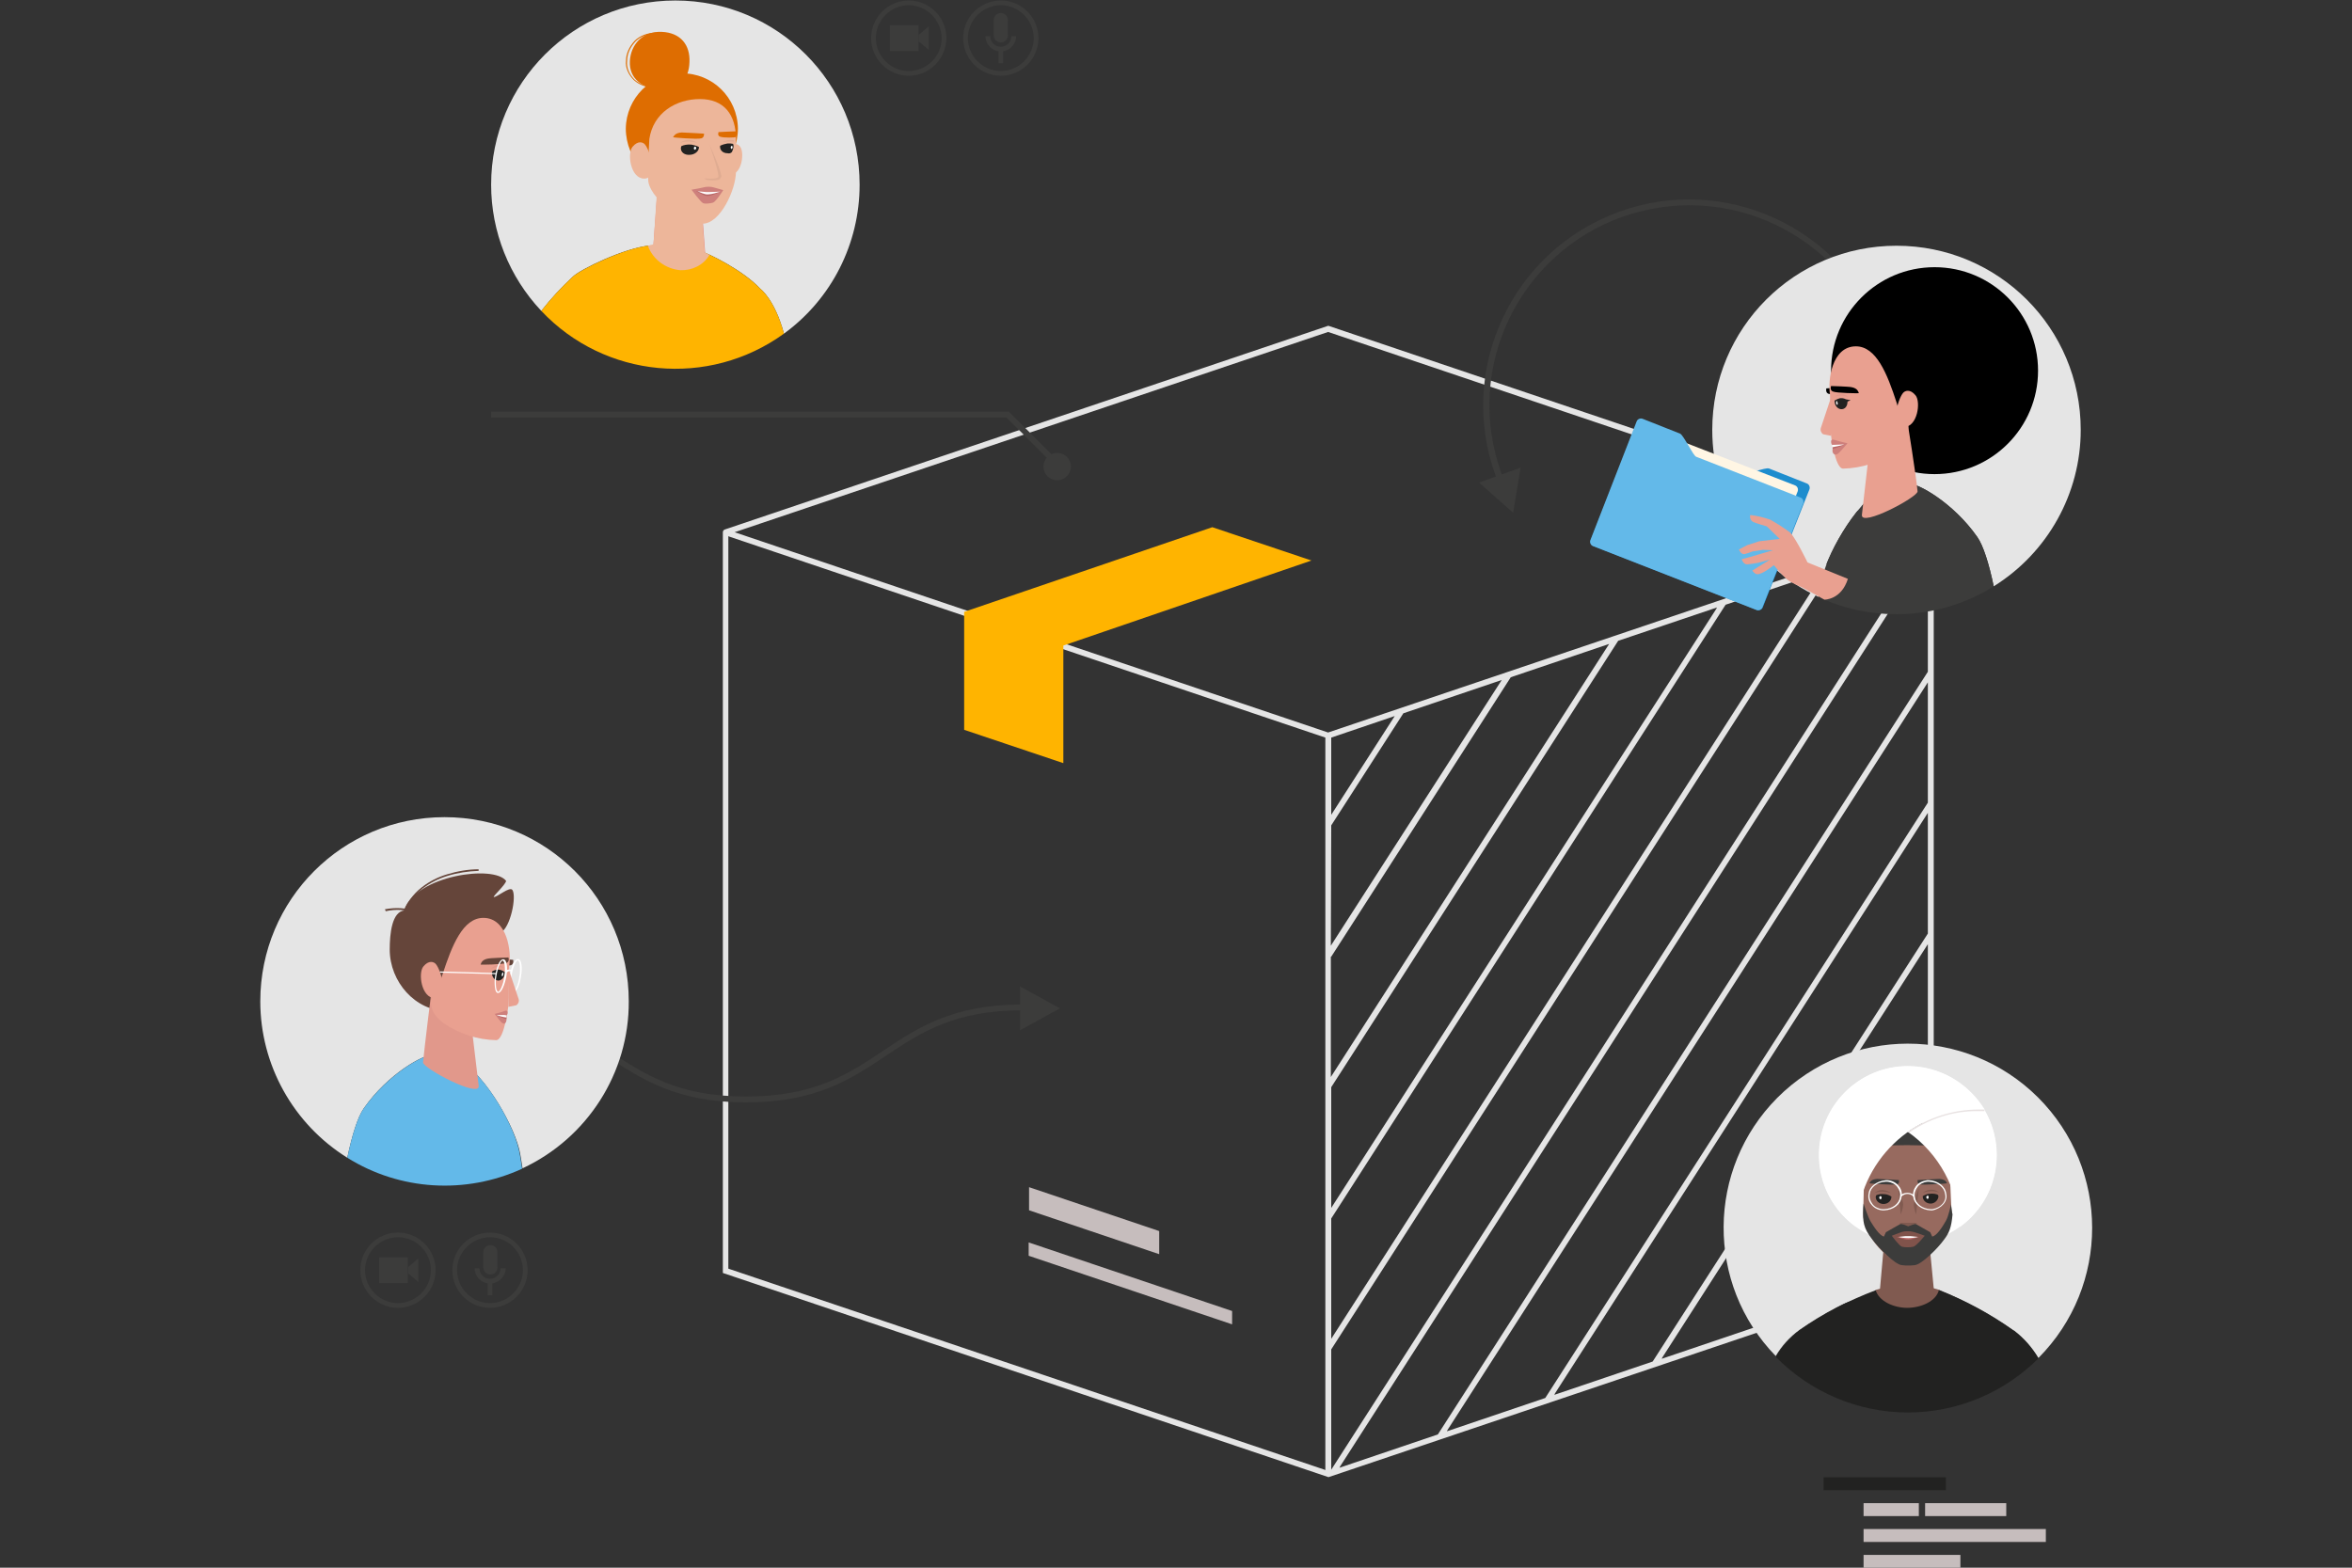 <?xml version="1.0" encoding="utf-8"?>
<!-- Generator: Adobe Illustrator 26.3.1, SVG Export Plug-In . SVG Version: 6.00 Build 0)  -->
<svg version="1.1" id="Layer_1" xmlns="http://www.w3.org/2000/svg" xmlns:xlink="http://www.w3.org/1999/xlink" x="0px" y="0px"
	 viewBox="0 0 600 400" style="enable-background:new 0 0 600 400;" xml:space="preserve">
<rect x="0" y="0" width="600" height="400" fill="#333333" stroke="none"/>
<style type="text/css">
	.st0{fill:#E5E5E5;}
	.st1{fill:#3C3C3B;}
	.st2{fill:#63B9E9;}
	.st3{fill:#65453A;}
	.st4{fill:#E9A090;}
	.st5{fill:#1E8DCE;}
	.st6{fill:#FFF6E4;}
	.st7{fill:#FFB400;}
	.st8{fill:#E4837A;}
	.st9{fill:#EDB69A;}
	.st10{fill:#DE6D01;}
	.st11{fill:#E1988B;}
	.st12{fill:#FFFFFF;}
	.st13{fill:#222221;}
	.st14{fill:#C6BDBD;}
	.st15{fill:#805A50;}
	.st16{fill:#976A5F;}
	.st17{fill:#E8E2E2;}
	.st18{fill:#E0AC92;}
	.st19{fill:#CE807C;}
	.st20{fill:#B76565;}
	.st21{fill:#80534B;}
</style>
<path id="Path_6545" class="st0" d="M493.3,304.9V135.8c0-0.3-0.2-0.6-0.5-0.7L339.1,83.2c-0.2-0.1-0.3-0.1-0.5,0l-153.7,51.9
	c-0.3,0.1-0.5,0.4-0.5,0.7v189l154.5,52.1l154.5-52.1v-19.3l0.3-0.4L493.3,304.9z M338.1,375.1l-0.2-0.1l-152.1-51.3V136.8l0.2,0.1
	l152.1,51.3V375.1z M338.8,186.9l-151.4-51.1l151.4-51.1l0,0l151.4,51.1l-78.5,26.5l0,0l0,0L338.8,186.9L338.8,186.9z M339.6,210.6
	L358,182l0,0l25.1-8.5l-43.6,67.8L339.6,210.6L339.6,210.6z M339.6,207.9v-19.7l16.2-5.5L339.6,207.9z M339.6,244.1l45.8-71.3l0,0
	l25.1-8.5l-71,110.5V244.1z M339.6,277.4l73.2-113.9l0,0L438,155l-0.2,0.4l-98.2,152.8L339.6,277.4L339.6,277.4z M339.6,310.9
	l100.6-156.6l0,0l25.1-8.5l-0.2,0.4L339.6,341.6L339.6,310.9z M491.8,323.8L491.8,323.8l-13.1,4.4l13.1-20.4V323.8z M491.8,305
	L491.8,305l-15.2,23.7l0.2,0.1l-25.5,8.6l0.2-0.4l40.3-62.7L491.8,305z M491.8,271.6L491.8,271.6l-42.8,66.6l0,0l-25.1,8.5l0.2-0.4
	l67.7-105.4V271.6z M491.8,238.2L491.8,238.2l-70.2,109.2l0,0l-25.1,8.5l0.2-0.4l95.1-148.1V238.2z M491.8,204.8L491.8,204.8
	l-97.6,151.9l0,0l-25.1,8.5l0.2-0.4l122.5-190.7V204.8z M491.8,171.4L491.8,171.4l-125,194.6l0,0l-25.1,8.5l0.2-0.4l149.9-233.4
	V171.4z M491.8,138L491.8,138L339.6,375v-30.7l0,0l128-199.3l0,0l24.2-8.2L491.8,138z"/>
<g id="Group_3275" transform="translate(482.104 305.628)">
	<path id="Path_6548" class="st1" d="M-104.8-182.5l8.7,7.7l1.9-11.5L-104.8-182.5z"/>
	<path id="Path_6549" class="st1" d="M0.4-212.3L-1-212c-5.4-27.7-32.3-45.7-59.9-40.3c-27.7,5.4-45.7,32.3-40.3,59.9
		c0.7,3.4,1.7,6.8,3,10l-1.4,0.6c-11.3-26.7,1.3-57.5,28-68.8c26.7-11.3,57.5,1.3,68.8,28C-1.3-219.2-0.2-215.8,0.4-212.3L0.4-212.3
		z"/>
</g>
<g id="Group_3276">
	<path id="Path_6550" class="st0" d="M436.8,109.7c0-26,21-47,47-47c26,0,47,21,47,47c0,16.2-8.4,31.3-22.2,39.9
		c-1.2-5.8-2.7-10.5-4.2-12.6c-6.1-8.8-15.5-14-17.7-13.6c-2.3-0.4-4.8,0.1-6.8,1.4c-6.8,3.9-14.3,17.4-15.4,23.8
		c-0.1,0.4-0.3,1.9-0.6,3.7C447.4,144.7,436.8,128,436.8,109.7z"/>
	<path id="Path_6551" class="st1" d="M479.9,124.8c2-1.3,4.4-1.8,6.8-1.4c2.2-0.4,11.6,4.9,17.7,13.6c1.5,2.1,3,6.8,4.2,12.6
		c-13.4,8.4-30.2,9.4-44.6,2.8c0.3-1.9,0.5-3.3,0.6-3.7C465.6,142.1,473.1,128.7,479.9,124.8z"/>
</g>
<g id="eyebrows_00000079447251305416251390000000756681088196147640_">
	<g>
		<path d="M465.9,99.1c0,0,5.1-0.4,6-0.4c1.6,0.1,2,0.9,2.2,1.3c0.1,0.1-6.6,0.7-7.6,0.5C465.6,100.2,465.9,99.1,465.9,99.1z"/>
	</g>
</g>
<g id="Group_3274" transform="translate(309.195 440.38)">
	<path id="Path_6546" class="st1" d="M-49-188.7l10.2,5.6l-10.2,5.6V-188.7z"/>
	<path id="Path_6547" class="st1" d="M-118.9-159.1c17.9,0,26.9-6,35.7-11.9c9-6,17.5-11.6,34.9-11.6v-1.5c-17.9,0-26.9,6-35.7,11.9
		c-9,6-17.5,11.6-34.9,11.6s-25.9-5.7-34.9-11.6c-8.8-5.8-17.8-11.9-35.7-11.9v1.5c17.4,0,25.9,5.7,34.9,11.6
		C-145.8-165.2-136.8-159.1-118.9-159.1z"/>
</g>
<g id="Group_3292">
	<path id="Path_6584" class="st0" d="M160.4,255.5c0-26-21-47-47-47c-26,0-47,21-47,47c0,16.2,8.4,31.3,22.2,39.9
		c1.2-5.8,2.7-10.5,4.2-12.6c6.1-8.8,15.5-14,17.7-13.6c2.3-0.4,4.8,0.1,6.8,1.4c6.8,3.9,14.3,17.4,15.4,23.8
		c0.1,0.4,0.3,1.9,0.6,3.7C149.8,290.4,160.5,273.8,160.4,255.5z"/>
	<path id="Path_6585" class="st2" d="M117.3,270.6c-2-1.3-4.4-1.8-6.8-1.4c-2.2-0.4-11.6,4.9-17.7,13.6c-1.5,2.1-3,6.8-4.2,12.6
		c13.4,8.4,30.2,9.4,44.6,2.8c-0.3-1.9-0.5-3.3-0.6-3.7C131.6,287.9,124.1,274.5,117.3,270.6z"/>
</g>
<g id="eyebrows_00000180332658021487838230000000931203082738251143_">
	<g>
		<path class="st3" d="M130.9,244.9c0,0-5.1-0.4-6-0.4c-1.6,0.1-2,0.9-2.2,1.3c-0.1,0.1,6.6,0.7,7.6,0.5
			C131.2,246,130.9,244.9,130.9,244.9z"/>
	</g>
</g>
<g id="body-2" transform="translate(19.311 2.574)">
	<circle id="hair" cx="474.2" cy="92" r="26.4"/>
</g>
<path id="hair-2" d="M497.5,96.5c0,8.2-6.7,15.7-14.9,15.7s-14.9-7.5-14.9-15.7c0-8.2,6.7-14.9,15-14.9
	C490.8,81.6,497.5,88.3,497.5,96.5L497.5,96.5z"/>
<g id="neck" transform="translate(25.674 30.084)">
	<path id="Path_6552" class="st4" d="M463.5,95.3c0,1.5-14.5,9.2-14.2,6l2.1-18.4l9.5-5.4C460.9,77.4,463.1,91,463.5,95.3z"/>
</g>
<g id="_01" transform="translate(39.562 17.269)">
	<g id="head">
		<g id="head-2">
			<g id="face" transform="translate(1.078)">
				<path id="Path_6554" class="st4" d="M443.2,85.5c-2.4-7.4-5.2-14.4-10.4-14.4c-6.2,0-7.2,8.8-6.6,12.3c0,0,0.1,6.1,0.1,6.4
					c0,1,0,2.3,0.1,3.6c0,0,1,8.8,3.1,8.9c4.8-0.1,9.4-1.6,13.4-4.3c2.1-1.5,3.3-4,3.3-6.5c-0.9-1.1-1.7-2.4-2.3-3.8
					C443.6,87,443.4,86.2,443.2,85.5z"/>
			</g>
		</g>
		<path id="Path_6557" class="st4" d="M445.9,83c0.5-0.6,1.8-1.1,3.2,0.6c1.4,1.7,0.5,8.1-3,8.1S444.5,84.7,445.9,83z"/>
	</g>
</g>
<g id="Group_3279" transform="translate(0 29.643)">
	<path id="Path_6558" class="st5" d="M449.7,125.3c-0.2,0.6-0.9,0.9-1.5,0.7l-41.7-16.3c-0.6-0.2-0.9-0.9-0.7-1.5l10.4-26.5
		c0.2-0.6,0.9-0.9,1.5-0.7l26.6,10.4c0.8,0.3,6.1-1.9,7-1.5l9.6,3.8c0.6,0.2,0.9,0.9,0.7,1.5L449.7,125.3z"/>
	<path id="Path_6559" class="st6" d="M420.4,99.1c-0.2,0.6,0.1,1.3,0.7,1.5l29.8,11.6c0.6,0.2,1.3-0.1,1.5-0.7c0,0,0,0,0,0l6.2-15.8
		c0.2-0.6-0.1-1.3-0.7-1.5c0,0,0,0,0,0l-29.8-11.6c-0.6-0.2-1.3,0.1-1.5,0.7L420.4,99.1z"/>
	<path id="Path_6560" class="st2" d="M405.7,108.2c-0.2,0.6,0.1,1.3,0.7,1.5l41.7,16.3c0.6,0.2,1.3-0.1,1.5-0.7L460,98.8
		c0.2-0.6-0.1-1.3-0.7-1.5c0,0,0,0,0,0l-26.6-10.4c-0.8-0.3-3.2-5.5-4.1-5.9l-9.6-3.8c-0.6-0.2-1.3,0.1-1.5,0.7L405.7,108.2z"/>
</g>
<path id="Path_6561" class="st4" d="M471.4,147.7l-10.3-4.2c0,0-2.9-6-4.4-7.6c-1.6-1.2-3.3-2.3-5.1-3.3c-1.7-0.6-3.4-1-5.1-1.2
	c-0.2,0.7,0.1,1.5,0.8,1.8c0.6,0.3,3.4,1.1,3.4,1.1l3.3,3.2l-5.2,0.6l-3.1,1l-2.1,1.1c0,0,0.5,1.3,1.4,1.2c0.7-0.2,1.4-0.4,2.1-0.7
	l2.6-0.4l2.6,0.1l-3.1,0.9l-2.7,0.8l-2.2,0.6c0,0,0.4,1.3,1.4,1.3c0.9-0.1,1.9-0.2,2.8-0.4l3-0.8l-4.5,2.8c0,0,0.7,0.9,1.2,0.9
	c1.3,0.2,4.3-2.3,4.3-2.3c1,1.2,2,2.4,3.2,3.5c1,0.8,2.2,1.4,3.4,1.9c0.3,0,6.3,3.4,6.3,3.4S469.7,153.1,471.4,147.7z"/>
<g id="Group_3288" transform="translate(312.889 271.427)">
	<g id="Group_3282" transform="translate(65.04 0)">
		<g id="Group_3280">
			<path id="Path_6562" class="st1" d="M-146.1-252.1c-5.3,0-9.6-4.3-9.6-9.6c0-5.3,4.3-9.6,9.6-9.6c5.3,0,9.6,4.3,9.6,9.6
				C-136.6-256.4-140.8-252.1-146.1-252.1z M-146.1-270.1c-4.6,0-8.4,3.8-8.4,8.4c0,4.6,3.8,8.4,8.4,8.4c4.6,0,8.4-3.8,8.4-8.4
				c0,0,0,0,0,0C-137.8-266.3-141.5-270.1-146.1-270.1L-146.1-270.1z"/>
			<rect id="Rectangle_2081" x="-150.9" y="-265" class="st1" width="7.3" height="6.6"/>
			<path id="Path_6563" class="st1" d="M-141-258.7l-2.6-2.2v-1.6l2.6-2.2V-258.7z"/>
		</g>
		<g id="Group_3281" transform="translate(15.779)">
			<path id="Path_6564" class="st1" d="M-138.4-252.1c-5.3,0-9.6-4.3-9.6-9.6c0-5.3,4.3-9.6,9.6-9.6c5.3,0,9.6,4.3,9.6,9.6
				C-128.8-256.4-133.1-252.1-138.4-252.1z M-138.4-270.1c-4.6,0-8.4,3.8-8.4,8.4c0,4.6,3.8,8.4,8.4,8.4c4.6,0,8.4-3.8,8.4-8.4
				c0,0,0,0,0,0C-130-266.3-133.8-270.1-138.4-270.1L-138.4-270.1z"/>
			<path id="Path_6565" class="st1" d="M-136.6-262.4c0,1-0.8,1.8-1.8,1.8l0,0l0,0c-1,0-1.8-0.8-1.8-1.8l0,0v-3.9
				c0-1,0.8-1.8,1.8-1.8l0,0l0,0c1,0,1.8,0.8,1.8,1.8l0,0V-262.4z"/>
			<path id="Path_6566" class="st1" d="M-138.4-258.3c-2.2,0-3.9-1.8-3.9-3.9h1.2c0,1.5,1.2,2.7,2.7,2.7c1.5,0,2.7-1.2,2.7-2.7l0,0
				h1.2C-134.5-260.1-136.2-258.3-138.4-258.3z"/>
			<rect id="Rectangle_2082" x="-139" y="-258.9" class="st1" width="1.2" height="3.6"/>
		</g>
	</g>
	<g id="Group_3287" transform="translate(0 0)">
		<g id="Group_3284">
			<g id="Group_3283">
				<path id="Path_6567" class="st0" d="M-93.6-224.3c0-26-21-47-47-47c-26,0-47,21-47,47c0,12,4.6,23.5,12.8,32.2
					c2.4-3.1,5.1-6,8-8.7c1.9-1.9,13.2-7.4,19.8-8c0.2,0,11.7,1,12,1.1c3,0.9,11.9,5.4,16,9.9l0,0c0,0,3.7,2.6,6.1,11.5
					C-100.8-195.1-93.6-209.2-93.6-224.3z"/>
				<path id="Path_6568" class="st7" d="M-119-197.8L-119-197.8c-4.2-4.5-13-9-16-9.9c-0.3-0.1-11.8-1.1-12-1.1
					c-6.6,0.6-17.9,6.2-19.8,8c-2.9,2.7-5.6,5.6-8,8.7c16.2,17.2,42.7,19.7,61.9,5.8C-115.3-195.2-119-197.8-119-197.8z"/>
				<g id="neck-2" transform="translate(25.691 31.915)">
					<path id="Path_6569" class="st8" d="M-171.9-240.7l7.1,5.7l6.1-3.9l-1.1-14.8l-11-2L-171.9-240.7z"/>
					<path id="Path_6570" class="st9" d="M-165-234.4c-3.7-0.3-7-2.7-8.3-6.2c0-0.2,8.1-1.8,8.1-1.8l7.6,4.1
						C-159.1-235.7-162-234.3-165-234.4z"/>
				</g>
			</g>
		</g>
		<g id="_05" transform="translate(20.056 2.001)">
			<g id="body-3">
				<g id="neck-3" transform="translate(6.442 29.913)">
					<g id="neck-4">
						<path id="Path_6571" class="st9" d="M-172.7-240.7l7.2,4.2l5.9-2.6l-1.1-14.6l-11-2L-172.7-240.7z"/>
					</g>
				</g>
				<g id="head-3">
					<g id="head-4" transform="translate(0 10.386)">
						<path id="hair-3" class="st10" d="M-173.3-251c0,7.8,6.4,15,14.3,15s14.3-7.2,14.3-15c-0.1-7.9-6.5-14.2-14.4-14.1
							C-166.9-265.1-173.2-258.8-173.3-251L-173.3-251z"/>
						<g id="face-2" transform="translate(0 4.461)">
							<path id="Path_6572" class="st9" d="M-146.6-251.3c0.9-0.5,2-0.3,2.5,0.5c1.1,1.5,0.4,7-2.4,7S-146.6-251.3-146.6-251.3z"/>
							<path id="Path_6573" class="st9" d="M-168.4-251.4c-0.5-0.6-1.8-1.1-3.2,0.6c-1.4,1.7-0.5,8.1,3,8.1S-167-249.7-168.4-251.4z
								"/>
							<path id="Path_6574" class="st9" d="M-167.3-252.8c1-6.7,6.8-10.2,12.9-10.2c6.2,0,9.2,4,9.2,10.2c0,0,0,7.9,0,8.3
								c0,4.6-4,13.3-8.5,13.3c-5.1,0-13.9-6.8-13.9-11.3C-167.6-245.9-167.5-249.4-167.3-252.8z"/>
						</g>
					</g>
					<g id="hair-4" transform="translate(7.438)">
						<g id="_05-2">
							<g id="head-5">
								<g id="Group_3286">
									<path id="Path_6577" class="st10" d="M-179.7-257.8c-0.2,4.3,3,7,7.9,7.1c4.8,0.1,7.2-2.6,7.3-6.9c0.2-4.3-2.2-7.5-7.1-7.7
										S-179.5-262-179.7-257.8z"/>
									<path id="Path_6578" class="st10" d="M-173.1-251c-2.1,0-4.2-0.7-5.6-2c-1.4-1.4-2.2-3.2-2-4.9c0-1.8,0.8-3.6,2.2-5.1
										c1.3-1.3,3.3-2.1,5.5-2.1h0.3c2.1,0,4.1,0.8,5.3,2.2c1.2,1.5,1.8,3.4,1.6,5.2c-0.2,4.3-2.6,6.6-6.8,6.6
										C-172.9-251-173-251-173.1-251z M-173.1-264.8c-2,0-4,0.7-5.2,2c-1.3,1.4-2.1,3.1-2.1,4.9c-0.2,1.7,0.5,3.4,1.9,4.8
										c1.4,1.2,3.4,1.9,5.4,1.9c2,0.2,3.9-0.5,5.1-1.7c1.2-1.4,1.8-3,1.7-4.7c0.2-1.8-0.4-3.5-1.5-5c-1.1-1.3-3-2.1-5-2.1
										L-173.1-264.8L-173.1-264.8z"/>
								</g>
							</g>
						</g>
					</g>
				</g>
			</g>
		</g>
	</g>
</g>
<g id="Group_3291" transform="translate(17.219 71.193)">
	<g id="Group_3289">
		<path id="Path_6579" class="st1" d="M84.3,262.5c-5.3,0-9.6-4.3-9.6-9.6c0-5.3,4.3-9.6,9.6-9.6c5.3,0,9.6,4.3,9.6,9.6
			C93.9,258.2,89.6,262.5,84.3,262.5z M84.3,244.5c-4.6,0-8.4,3.8-8.4,8.4c0,4.6,3.8,8.4,8.4,8.4s8.4-3.8,8.4-8.4l0,0
			C92.7,248.3,89,244.5,84.3,244.5z"/>
		<rect id="Rectangle_2083" x="79.5" y="249.6" class="st1" width="7.3" height="6.6"/>
		<path id="Path_6580" class="st1" d="M89.5,255.9l-2.6-2.2v-1.6l2.6-2.2V255.9z"/>
	</g>
	<g id="Group_3290" transform="translate(15.779)">
		<path id="Path_6581" class="st1" d="M92,262.5c-5.3,0-9.6-4.3-9.6-9.6c0-5.3,4.3-9.6,9.6-9.6c5.3,0,9.6,4.3,9.6,9.6
			C101.6,258.2,97.3,262.5,92,262.5z M92,244.5c-4.6,0-8.4,3.8-8.4,8.4c0,4.6,3.8,8.4,8.4,8.4c4.6,0,8.4-3.8,8.4-8.4l0,0
			C100.4,248.3,96.7,244.5,92,244.5z"/>
		<path id="Path_6582" class="st1" d="M93.9,252.2c0,1-0.8,1.8-1.8,1.8l0,0l0,0c-1,0-1.8-0.8-1.8-1.8l0,0v-3.9c0-1,0.8-1.8,1.8-1.8
			l0,0l0,0c1,0,1.8,0.8,1.8,1.8l0,0V252.2z"/>
		<path id="Path_6583" class="st1" d="M92,256.3c-2.2,0-3.9-1.8-3.9-3.9h1.2c0,1.5,1.2,2.7,2.7,2.7c1.5,0,2.7-1.2,2.7-2.7H96
			C96,254.5,94.2,256.3,92,256.3z"/>
		<rect id="Rectangle_2084" x="91.4" y="255.7" class="st1" width="1.2" height="3.6"/>
	</g>
</g>
<g id="body-5" transform="translate(22.221 9.779)">
	<path id="Path_6586" class="st3" d="M105.5,228.2c2.5-1.3,4.1-9.2,3-10.9c-0.7-1-3.9,1.9-4.8,1.8c0.1-0.5,2.9-3,3.2-4.1
		c-3.1-4.2-22.9-1.4-26,7.3C79.6,226.1,99.9,231.2,105.5,228.2z"/>
	<path id="hair-5" class="st3" d="M77.2,232.5c0,8.2,6.5,15.7,14.7,15.7s14.9-7.5,14.9-15.7c0-8.2-6.7-14.8-14.9-14.8c0,0,0,0,0,0
		c-4.1,0-8,1.7-10.8,4.8C77.7,222.7,77.2,228.6,77.2,232.5z"/>
</g>
<g id="neck-5" transform="translate(27.918 30.084)">
	<path id="Path_6587" class="st11" d="M80,241c0,1.5,14.5,9.2,14.2,6L92,228.6l-9.9-5.4C82.1,223.2,80.4,236.8,80,241z"/>
</g>
<path id="Path_6588" class="st12" d="M130.8,253.3c-0.4,0-0.7-0.5-0.8-1.5c-0.1-1-0.1-2,0.1-3c0.3-2.1,1.1-4.1,2-4.1c0,0,0,0,0.1,0
	c0.9,0.1,1.1,2.3,0.7,4.5C132.6,251.2,131.8,253.3,130.8,253.3C130.9,253.3,130.9,253.3,130.8,253.3z M130.5,248.9
	c-0.2,1-0.2,1.9-0.1,2.9c0.1,0.9,0.4,1.1,0.5,1.2h0c0.4,0,1.3-1.5,1.6-3.9c0.2-1,0.2-1.9,0.1-2.9c-0.1-0.9-0.4-1.1-0.5-1.2h0
	C131.7,245.1,130.9,246.5,130.5,248.9z"/>
<path id="Path_6590" class="st4" d="M112.9,248.6c2.4-7.4,5.2-14.4,10.4-14.4c6.2,0,7.2,8.8,6.6,12.3c0,0-0.1,6.1-0.1,6.4
	c0,1,0,2.3-0.1,3.6c0,0-1,8.8-3.1,8.9c-4.8-0.1-9.4-1.6-13.4-4.3c-2.8-2.1-3.3-3.9-3.3-5.9c0.9-1.4,1.6-2.9,2.3-4.4
	C112.4,250,112.7,249.2,112.9,248.6z"/>
<path id="Path_6595" class="st4" d="M111.2,246c-0.5-0.6-1.8-1.1-3.2,0.6c-1.4,1.7-0.5,8.1,3,8.1S112.6,247.7,111.2,246z"/>
<path id="Path_6596" class="st3" d="M103.3,233c0.9-2.5,2.4-4.7,4.5-6.3c1.9-1.4,4-2.5,6.3-3.2c2.6-0.8,5.3-1.2,8-1.3v-0.4
	c-2.7,0-5.5,0.5-8.1,1.3c-2.3,0.7-4.5,1.8-6.4,3.3c-2.2,1.7-3.8,3.9-4.7,6.5L103.3,233z"/>
<path id="Path_6597" class="st3" d="M98.4,232.5c2.6-0.6,5.3-0.4,7.7,0.5c2.1,0.7,2.2,0.4,0.1-0.4c-2.5-1-5.3-1.1-8-0.6L98.4,232.5z
	"/>
<g id="Group_3301" transform="translate(541.1 524.435)">
	<g id="Group_3300" transform="translate(0)">
		<rect id="Rectangle_2086" x="-75.9" y="-147.5" class="st13" width="31.2" height="3.3"/>
		<rect id="Rectangle_2087" x="-50" y="-140.9" class="st14" width="20.7" height="3.3"/>
		<rect id="Rectangle_2088" x="-65.7" y="-140.9" class="st14" width="14.1" height="3.3"/>
		<rect id="Rectangle_2089" x="-65.7" y="-134.3" class="st14" width="46.5" height="3.3"/>
		<rect id="Rectangle_2090" x="-65.7" y="-127.7" class="st14" width="24.7" height="3.3"/>
	</g>
</g>
<g id="Group_3303" transform="translate(312.889 341.944)">
	<path id="Path_6603" class="st1" d="M-43.1-222.4l-13-13h-131.5v-1.5h132.1l13.5,13.5L-43.1-222.4z"/>
	<circle id="Ellipse_206" class="st1" cx="-43.2" cy="-222.9" r="3.5"/>
</g>
<path id="Path_6604" class="st0" d="M459.1,339.3c6-4.2,12.6-7.6,19.4-10.2c0.7,2.8,4.5,4.5,8,4.5c3.6,0,7.4-1.7,8.1-4.5
	c6.7,2.7,13.1,6.1,19,10.3c0.1,0,0.1,0.1,0.2,0.1c2.5,1.9,4.6,4.3,6.2,7c18.3-18.4,18.3-48.1-0.1-66.5
	c-18.4-18.3-48.1-18.3-66.5,0.1c-18.1,18.2-18.3,47.5-0.4,65.9C454.5,343.4,456.6,341.1,459.1,339.3z"/>
<g id="neck-6" transform="translate(25.853 33.196)">
	<path id="Path_6605" class="st15" d="M467.5,296.1l-6.9,5.9l-6.9-5.9l1.2-13.5h11.3L467.5,296.1z"/>
	<path id="Path_6606" class="st15" d="M460.6,302c6.6,0,8.7-4.8,8.2-6.1c-4.4-1.2-7.5-2.2-7.5-2.2s-3.6,0.8-8.6,2.2
		C451.4,296.9,454.2,302,460.6,302z"/>
</g>
<path id="Path_6607" class="st13" d="M486.7,360.4c12.5,0,24.5-5,33.3-13.8c-1.6-2.7-3.7-5.1-6.2-7c-0.1,0-0.1-0.1-0.2-0.1
	c-5.9-4.2-12.3-7.7-19-10.3c-0.7,2.8-4.5,4.5-8.1,4.5c-3.4,0-7.2-1.7-8-4.5c-6.9,2.6-13.4,6-19.4,10.2c-2.5,1.9-4.5,4.2-6.1,6.8
	C461.8,355.2,474,360.4,486.7,360.4z"/>
<path id="turban" class="st12" d="M509.3,294.7c0,12.5-10.1,22.6-22.6,22.6S464,307.2,464,294.7c0-12.5,10.1-22.6,22.6-22.6h0
	C499.2,272,509.3,282.2,509.3,294.7z"/>
<g id="face-4" transform="translate(7.501 11.849)">
	<path id="Path_6608" class="st16" d="M490,289.6c0-6.1-4.9-11.7-11-11.7c-6.1,0-11,5.6-11,11.7c0,0-0.2,7.9-0.2,8.2
		c0,5.8,6.9,13.1,11.3,13.1c5.1,0,11.3-8.8,11.3-13.2C490.3,297.3,490,289.6,490,289.6z"/>
</g>
<g id="turban-2">
	<g id="Group_3304" transform="translate(9.53 9.287)">
		<path id="Path_6611" class="st1" d="M477,276.6c-1.2,0-2.4,0-3.6,0.1l-4.7,6.4c1.2-0.1,7.1-0.2,8.3-0.2c1.2,0,6.4,0.1,7.5,0.2
			l-3.9-6.4C479.4,276.6,478.2,276.6,477,276.6z"/>
	</g>
	<path id="Path_6612" class="st12" d="M486.7,288.8c8,5.6,12.8,14.6,13.2,24.3c9.6-6.8,12.3-19.8,6.3-30c-0.5,0-1,0-1.6,0
		C498.2,283.1,491.9,285.1,486.7,288.8z"/>
	<path id="Path_6613" class="st12" d="M486.7,272c-12.5,0-22.6,10.2-22.6,22.7c0,7.3,3.5,14.2,9.5,18.4c0.6-16.7,14.3-30,31.1-30
		c0.5,0,1,0,1.6,0C502.1,276.3,494.7,272,486.7,272z"/>
	<path id="Path_6614" class="st17" d="M487,289l-0.3-0.2c5.3-3.7,11.6-5.7,18-5.7c0.5,0,0.9,0,1.4,0c0.1,0.1,0.2,0.4,0.2,0.4h-0.1
		c-0.5,0-1,0-1.5,0C498.4,283.4,492.2,285.4,487,289z"/>
</g>
<g id="Group_3306" transform="translate(393.961 361.717)">
	<path id="Path_6618" class="st7" d="M-122.7-197l63.3-21.7l-25.3-8.5l-63.3,21.6v30.1l25.3,8.5L-122.7-197z"/>
</g>
<g id="Group_3307" transform="translate(405.015 474.71)">
	<path id="Path_6619" class="st14" d="M-142.6-157.7v3.4l51.9,17.5v-3.4L-142.6-157.7z"/>
	<path id="Path_6620" class="st14" d="M-109.3-154.7v-5.9l-33.2-11.2v5.9L-109.3-154.7z"/>
</g>
<path class="st18" d="M179.6,45.5c0,0,3.6,0.4,3.7-0.5c0.1-0.5,0.7-0.2,0.7-0.2s0.1,0.3-0.3,0.8c-0.5,0.7-3.5,0.3-3.5,0.3
	L179.6,45.5z"/>
<g>
	<g>
		<g>
			<path class="st19" d="M176.4,48.4c0,0,2.4-0.4,3.1-0.6c0.6-0.2,1.9-0.2,2.5,0c0.7,0.2,2.5,0.7,2.5,0.7s-1.8,2.9-2.6,3.2
				c-0.7,0.2-2.1,0.4-2.6,0.1C178.7,51.5,176.4,48.4,176.4,48.4z"/>
			<path class="st20" d="M180,49.2l-2.5-0.5c0.8,0.4,2,1.3,3,1.3c1,0,2.4-0.7,3.3-1.1l-2.5,0.3L180,49.2z"/>
			<path class="st12" d="M180.1,49l-2.2-0.2c0.6,0.2,1.9,0.9,2.7,0.8c0.9,0,2.5-0.5,3.2-0.7l-2.6,0.1L180.1,49z"/>
		</g>
	</g>
</g>
<g>
	<path class="st18" d="M180.9,36.7c0,0,2.1,5.8,2.4,8.3c0,0.2,0.8,0.2,0.7-0.2C183.7,42.7,180.9,36.7,180.9,36.7z"/>
</g>
<g>
	<g>
		<path class="st10" d="M183.3,33.7c0,0,3.8-0.2,4.4-0.2c0.3,0,0.2,1.4-0.1,1.5c-0.1,0.1-2.9,0.2-3.8-0.1
			C182.9,34.7,183.3,33.7,183.3,33.7z"/>
		<path class="st10" d="M179.6,34.1c0,0-4.8-0.3-5.7-0.3c-1.6,0.1-1.9,0.8-2.2,1.2c-0.1,0.1,6.2,0.6,7.2,0.3
			C179.7,35.1,179.6,34.1,179.6,34.1z"/>
	</g>
</g>
<g>
	<g>
		<path class="st13" d="M175.9,39.5c1.3,0,2.4-0.9,2.4-1.9c0,0,0,0,0-0.1c-0.6-0.3-1.3-0.5-1.9-0.6c-1.1-0.1-2,0.1-2.6,0.4
			c0,0.1-0.1,0.3-0.1,0.4C173.6,38.8,174.6,39.6,175.9,39.5z"/>
	</g>
	<path class="st18" d="M177.8,36.4c0,0-2.1-1.6-4.4,0.1C175.2,35.7,177.8,36.4,177.8,36.4z"/>
	<path class="st12" d="M177.6,37.8c0,0.2-0.2,0.4-0.3,0.4c-0.2,0-0.3-0.2-0.3-0.4c0-0.2,0.2-0.4,0.3-0.4
		C177.5,37.4,177.6,37.6,177.6,37.8z"/>
</g>
<g>
	<path class="st13" d="M185.6,39.1c-1.2,0-2-0.8-1.9-1.8c0,0,0,0,0-0.1c0.6-0.3,1.3-0.5,1.9-0.6c0.5,0,1,0,1.4,0.1
		c0,0,0.2,0.3,0.1,0.9s-0.4,1.2-0.4,1.2C186.4,39.1,186.1,39.2,185.6,39.1z"/>
	<path class="st18" d="M184.3,36.3c0,0,1.4-0.9,2.9-0.5c0,0,0,0.1,0,0.2c0,0.1-0.1,0.2-0.1,0.2C185.8,35.9,184.3,36.3,184.3,36.3z"
		/>
	<path class="st12" d="M186.9,37.6c0,0.2-0.2,0.4-0.3,0.4c-0.1,0-0.2-0.2-0.2-0.4c0-0.2,0.2-0.4,0.3-0.4
		C186.8,37.2,186.9,37.4,186.9,37.6z"/>
</g>
<g id="eyebrows_00000110451316881101502500000001907957315403311779_">
	<g>
		<path class="st3" d="M129.7,244.3c0,0-4.4,0.1-5.3,0.3c-1.4,0.3-1.6,1-1.8,1.5c-0.1,0.1,5.8,0,6.6-0.4
			C130.1,245.3,129.7,244.3,129.7,244.3z"/>
	</g>
</g>
<path class="st4" d="M129.8,247.4l2.5,7.5c0.2,0.6-0.1,1.3-0.6,1.6l-2,0.4L129.8,247.4z"/>
<g>
	<path class="st13" d="M127.2,250.2c0.9-0.1,1.6-1,1.6-2.1c0,0,0,0,0-0.1c-0.5-0.3-1-0.5-1.4-0.6c-0.8-0.1-1.4,0.2-1.9,0.5
		c0,0.1,0,0.3,0,0.4C125.5,249.4,126.3,250.2,127.2,250.2z"/>
	<path class="st12" d="M128,248.6c0,0.3,0,0.5,0.1,0.5c0.1,0,0.3-0.2,0.3-0.5c0-0.3,0-0.5-0.1-0.5
		C128.2,248.1,128.1,248.3,128,248.6z"/>
	<path class="st11" d="M128.7,247c0,0-1.9-1.7-3.5,0.3C126.6,246.2,128.7,247,128.7,247z"/>
</g>
<g>
	<path class="st19" d="M129.4,258c0,0-0.2-0.3-0.8,0c-0.4,0.2-2.4,0.7-2.4,0.7s1.5,2.1,1.9,2.3c0.1,0.1,0.3,0.1,0.5,0.2
		c0.1,0,0.7-0.3,0.6-1.3c-0.1-0.5,0-0.6,0.1-0.9C129.7,258.5,129.4,258,129.4,258z"/>
	<path class="st20" d="M129.2,259.7l0,0.3c-0.5,0-2-0.7-2.4-0.9l2,0.2L129.2,259.7z"/>
	<path class="st12" d="M129.3,259.1l-0.2,0.5c-0.4,0-2-0.4-2.4-0.6l2,0L129.3,259.1z"/>
</g>
<g id="Group_3295" transform="translate(9.345 15.671)">
	<path id="Path_6593" class="st12" d="M117.7,237.7c-0.4,0-0.7-0.5-0.8-1.5c-0.1-1-0.1-2,0.1-3c0.3-2.1,1.1-4.1,2-4.1h0.1
		c0.9,0.1,1.1,2.3,0.7,4.5C119.4,235.6,118.6,237.7,117.7,237.7C117.7,237.7,117.7,237.7,117.7,237.7z M117.3,233.3
		c-0.2,1-0.2,1.9-0.1,2.9c0.1,0.9,0.4,1.1,0.5,1.2h0c0.4,0,1.3-1.5,1.6-3.9c0.2-1,0.2-1.9,0.1-2.9c-0.1-0.9-0.4-1.1-0.5-1.2h0
		C118.5,229.4,117.7,230.9,117.3,233.3z"/>
	<path id="Path_6594" class="st12" d="M119.9,232.5c0.2-0.2,0.5-0.4,0.8-0.4c0.2,0,0.4,0.1,0.5,0.1l0.2-0.3
		c-0.2-0.1-0.5-0.2-0.8-0.2c-0.5,0-0.9,0.2-1.1,0.6L119.9,232.5z"/>
	<polygon id="Rectangle_2085" class="st12" points="102.9,232.5 102.9,232.2 117.2,232.6 117.2,232.9 	"/>
</g>
<g id="eyebrows_00000027595550533506780780000014602825873424353951_">
	<g>
		<path d="M467.1,98.5c0,0,4.4,0.1,5.3,0.3c1.4,0.3,1.6,1,1.8,1.5c0.1,0.1-5.8,0-6.6-0.4C466.7,99.6,467.1,98.5,467.1,98.5z"/>
	</g>
</g>
<path class="st4" d="M467,101.7l-2.5,7.5c-0.2,0.6,0.1,1.3,0.6,1.6l2,0.4L467,101.7z"/>
<g>
	<path class="st13" d="M469.6,104.4c-0.9-0.1-1.6-1-1.6-2.1c0,0,0,0,0-0.1c0.5-0.3,1-0.5,1.4-0.6c0.8-0.1,1.4,0.2,1.9,0.5
		c0,0.1,0,0.3,0,0.4C471.3,103.7,470.6,104.5,469.6,104.4z"/>
	<path class="st12" d="M468.8,102.8c0,0.3,0,0.5-0.1,0.5c-0.1,0-0.3-0.2-0.3-0.5c0-0.3,0-0.5,0.1-0.5
		C468.6,102.3,468.7,102.5,468.8,102.8z"/>
	<path class="st11" d="M468.1,101.2c0,0,1.9-1.7,3.5,0.3C470.2,100.5,468.1,101.2,468.1,101.2z"/>
</g>
<g>
	<path class="st19" d="M467.2,112.3c0,0,0.2-0.3,1,0c0.5,0.2,3.1,0.8,3.1,0.8s-2,2.4-2.5,2.7c-0.2,0.1-0.4,0.2-0.6,0.2
		c-0.2,0-0.9-0.3-0.7-1.4c0.1-0.5,0.1-0.6-0.1-1C466.9,112.8,467.2,112.3,467.2,112.3z"/>
	<path class="st20" d="M467.5,114.1l0,0.4c0.7-0.1,2.6-0.8,3.1-1.1l-2.5,0.3L467.5,114.1z"/>
	<path class="st12" d="M467.3,113.5l0.2,0.6c0.6-0.1,2.6-0.5,3-0.7l-2.6,0.1L467.3,113.5z"/>
</g>
<polygon class="st13" points="471,102.6 472.1,102.1 471,101.9 "/>
<g>
	<path class="st1" d="M497.7,307.3c0,0-0.6,3-1.3,4.2c-0.9,1.6-2.4,3.9-3.5,4l-0.5-1.1l-3.7-2.1h-3.9l-3.7,2.1l-0.5,1.1
		c-1.1-0.2-2.6-2.5-3.5-4c-0.7-1.3-1.7-4.4-1.7-4.4s-0.1,1.1-0.1,1.2c-0.1,3.4,0,5,2.3,7.9c1.7,2.3,5.8,6.4,7.5,6.6
		c0.8,0.1,1.3,0.1,1.7,0.1h0c0.4,0,0.9,0,1.7-0.1c1.7-0.2,5.8-4.2,7.5-6.6c1.2-1.6,1.8-2.9,2.1-6.4
		C498,309.8,497.7,307.3,497.7,307.3z"/>
</g>
<g>
	<path class="st1" d="M489.2,301.1c0,0,4.6-0.3,5.5-0.3c1.5,0.1,1.8,0.7,2,1.1c0.1,0.1-6,0.5-6.9,0.3
		C489,302.1,489.2,301.1,489.2,301.1z"/>
	<path class="st1" d="M484.4,301.1c0,0-4.6-0.3-5.5-0.3c-1.5,0.1-1.8,0.7-2,1.1c-0.1,0.1,6,0.5,6.9,0.3
		C484.7,302.1,484.4,301.1,484.4,301.1z"/>
	<polygon class="st15" points="484.4,312 489.2,312 486.8,312.9 	"/>
	<g>
		<path class="st21" d="M482.6,315.3c0,0,2-0.8,2.7-1c0.7-0.2,2-0.2,2.7,0c0.8,0.2,3,1,3,1s-2.1,2.6-2.9,2.8c-0.7,0.2-2.2,0.2-2.9,0
			C484.5,317.9,482.6,315.3,482.6,315.3z"/>
		<path class="st20" d="M486,315.6l-2.2,0c0.8,0.2,1.9,0.7,2.9,0.7c1.1,0,2.1-0.5,2.9-0.7l-2.3,0H486z"/>
		<path class="st12" d="M486.1,315.4l-1.8,0.2c0.7,0.2,1.6,0.3,2.5,0.3c0.9,0,1.8-0.1,2.5-0.3l-2-0.2H486.1z"/>
	</g>
	<g>
		<path class="st15" d="M484.2,303.2c0,0,1.3,3.2,1.3,4.1c0,1-0.6,2.6-0.6,2.6L484.2,303.2z"/>
		<path class="st15" d="M489.5,303.2c0,0-1.3,3.2-1.3,4.1c0,1,0.6,2.6,0.6,2.6L489.5,303.2z"/>
	</g>
</g>
<g>
	<g>
		<g>
			<path class="st13" d="M480.5,307.2c1.1,0,2-0.8,2-1.8c0,0,0,0,0-0.1c-0.5-0.3-1.2-0.6-1.7-0.6c-0.9-0.1-1.7,0-2.2,0.3
				c0,0.1-0.1,0.3-0.1,0.4C478.5,306.4,479.4,307.2,480.5,307.2z"/>
		</g>
	</g>
	<path class="st12" d="M480,305.6c0,0.2-0.1,0.4-0.3,0.4c-0.1,0-0.3-0.2-0.3-0.4c0-0.2,0.1-0.4,0.3-0.4
		C479.9,305.2,480,305.3,480,305.6z"/>
</g>
<g>
	<g>
		<g>
			<path class="st13" d="M492.5,307.1c-1.1,0-2-0.8-2-1.8c0,0,0,0,0-0.1c0.5-0.3,1.2-0.6,1.7-0.6c0.9-0.1,1.7,0,2.2,0.3
				c0,0.1,0.1,0.3,0.1,0.4C494.4,306.3,493.5,307.1,492.5,307.1z"/>
		</g>
		<path class="st12" d="M492,305.5c0,0.2-0.1,0.4-0.3,0.4c-0.1,0-0.3-0.2-0.3-0.4c0-0.2,0.1-0.4,0.3-0.4
			C491.9,305,492,305.2,492,305.5z"/>
	</g>
</g>
<path class="st15" d="M482.4,304.4c0,0-2.2-1.7-4.2,0C479.9,303.6,482.4,304.4,482.4,304.4z"/>
<path class="st15" d="M490.5,304.3c0,0,2.2-1.7,4.2,0C493,303.5,490.5,304.3,490.5,304.3z"/>
<g id="glasses" transform="translate(8.383 20.025)">
	<path id="Path_6615" class="st12" d="M472.3,288.8c-0.2,0-0.3,0-0.5,0c-1.2-0.1-2.2-0.7-2.8-1.5c-0.7-0.8-0.9-1.8-0.7-2.8
		c0.2-1.8,2.1-3.2,4.4-3.4c0.2,0,0.3,0,0.5,0c1.2,0.1,2.2,0.7,2.8,1.5c0.7,0.8,0.9,1.8,0.7,2.8C476.5,287.3,474.6,288.7,472.3,288.8
		z M472.6,281.5c-2.1,0.1-3.8,1.4-4,3.1c-0.2,0.9,0.1,1.8,0.7,2.6c0.5,0.7,1.5,1.2,2.5,1.3c0.2,0,0.3,0,0.5,0c2.1-0.1,3.8-1.4,4-3.1
		c0.2-0.9-0.1-1.8-0.7-2.6c-0.5-0.7-1.5-1.2-2.5-1.3C472.9,281.5,472.8,281.5,472.6,281.5z"/>
	<path id="Path_6616" class="st12" d="M484.1,288.8L484.1,288.8c-2.3-0.1-4.2-1.6-4.4-3.4c-0.2-1,0.1-2,0.7-2.8
		c0.6-0.8,1.6-1.3,2.8-1.5c0.2,0,0.3,0,0.5,0c2.3,0.1,4.2,1.6,4.4,3.4c0.5,1.9-1.1,3.8-3.5,4.3C484.5,288.8,484.3,288.8,484.1,288.8
		z M483.8,281.5c-0.2,0-0.3,0-0.5,0c-1,0.1-2,0.6-2.5,1.3c-0.6,0.8-0.9,1.7-0.7,2.6c0.2,1.7,1.9,3,4,3.1l0,0c0.2,0,0.3,0,0.5,0
		c2.3-0.4,3.7-2.2,3.2-3.9C487.6,282.9,485.9,281.6,483.8,281.5z"/>
	<path id="Path_6617" class="st12" d="M476.6,285.3l-0.3-0.2c0.7-0.8,2.1-1,3.1-0.5c0.2,0.1,0.5,0.3,0.6,0.5l-0.3,0.2
		c-0.5-0.7-1.7-0.9-2.5-0.4C477,285,476.8,285.1,476.6,285.3L476.6,285.3z"/>
</g>
</svg>
